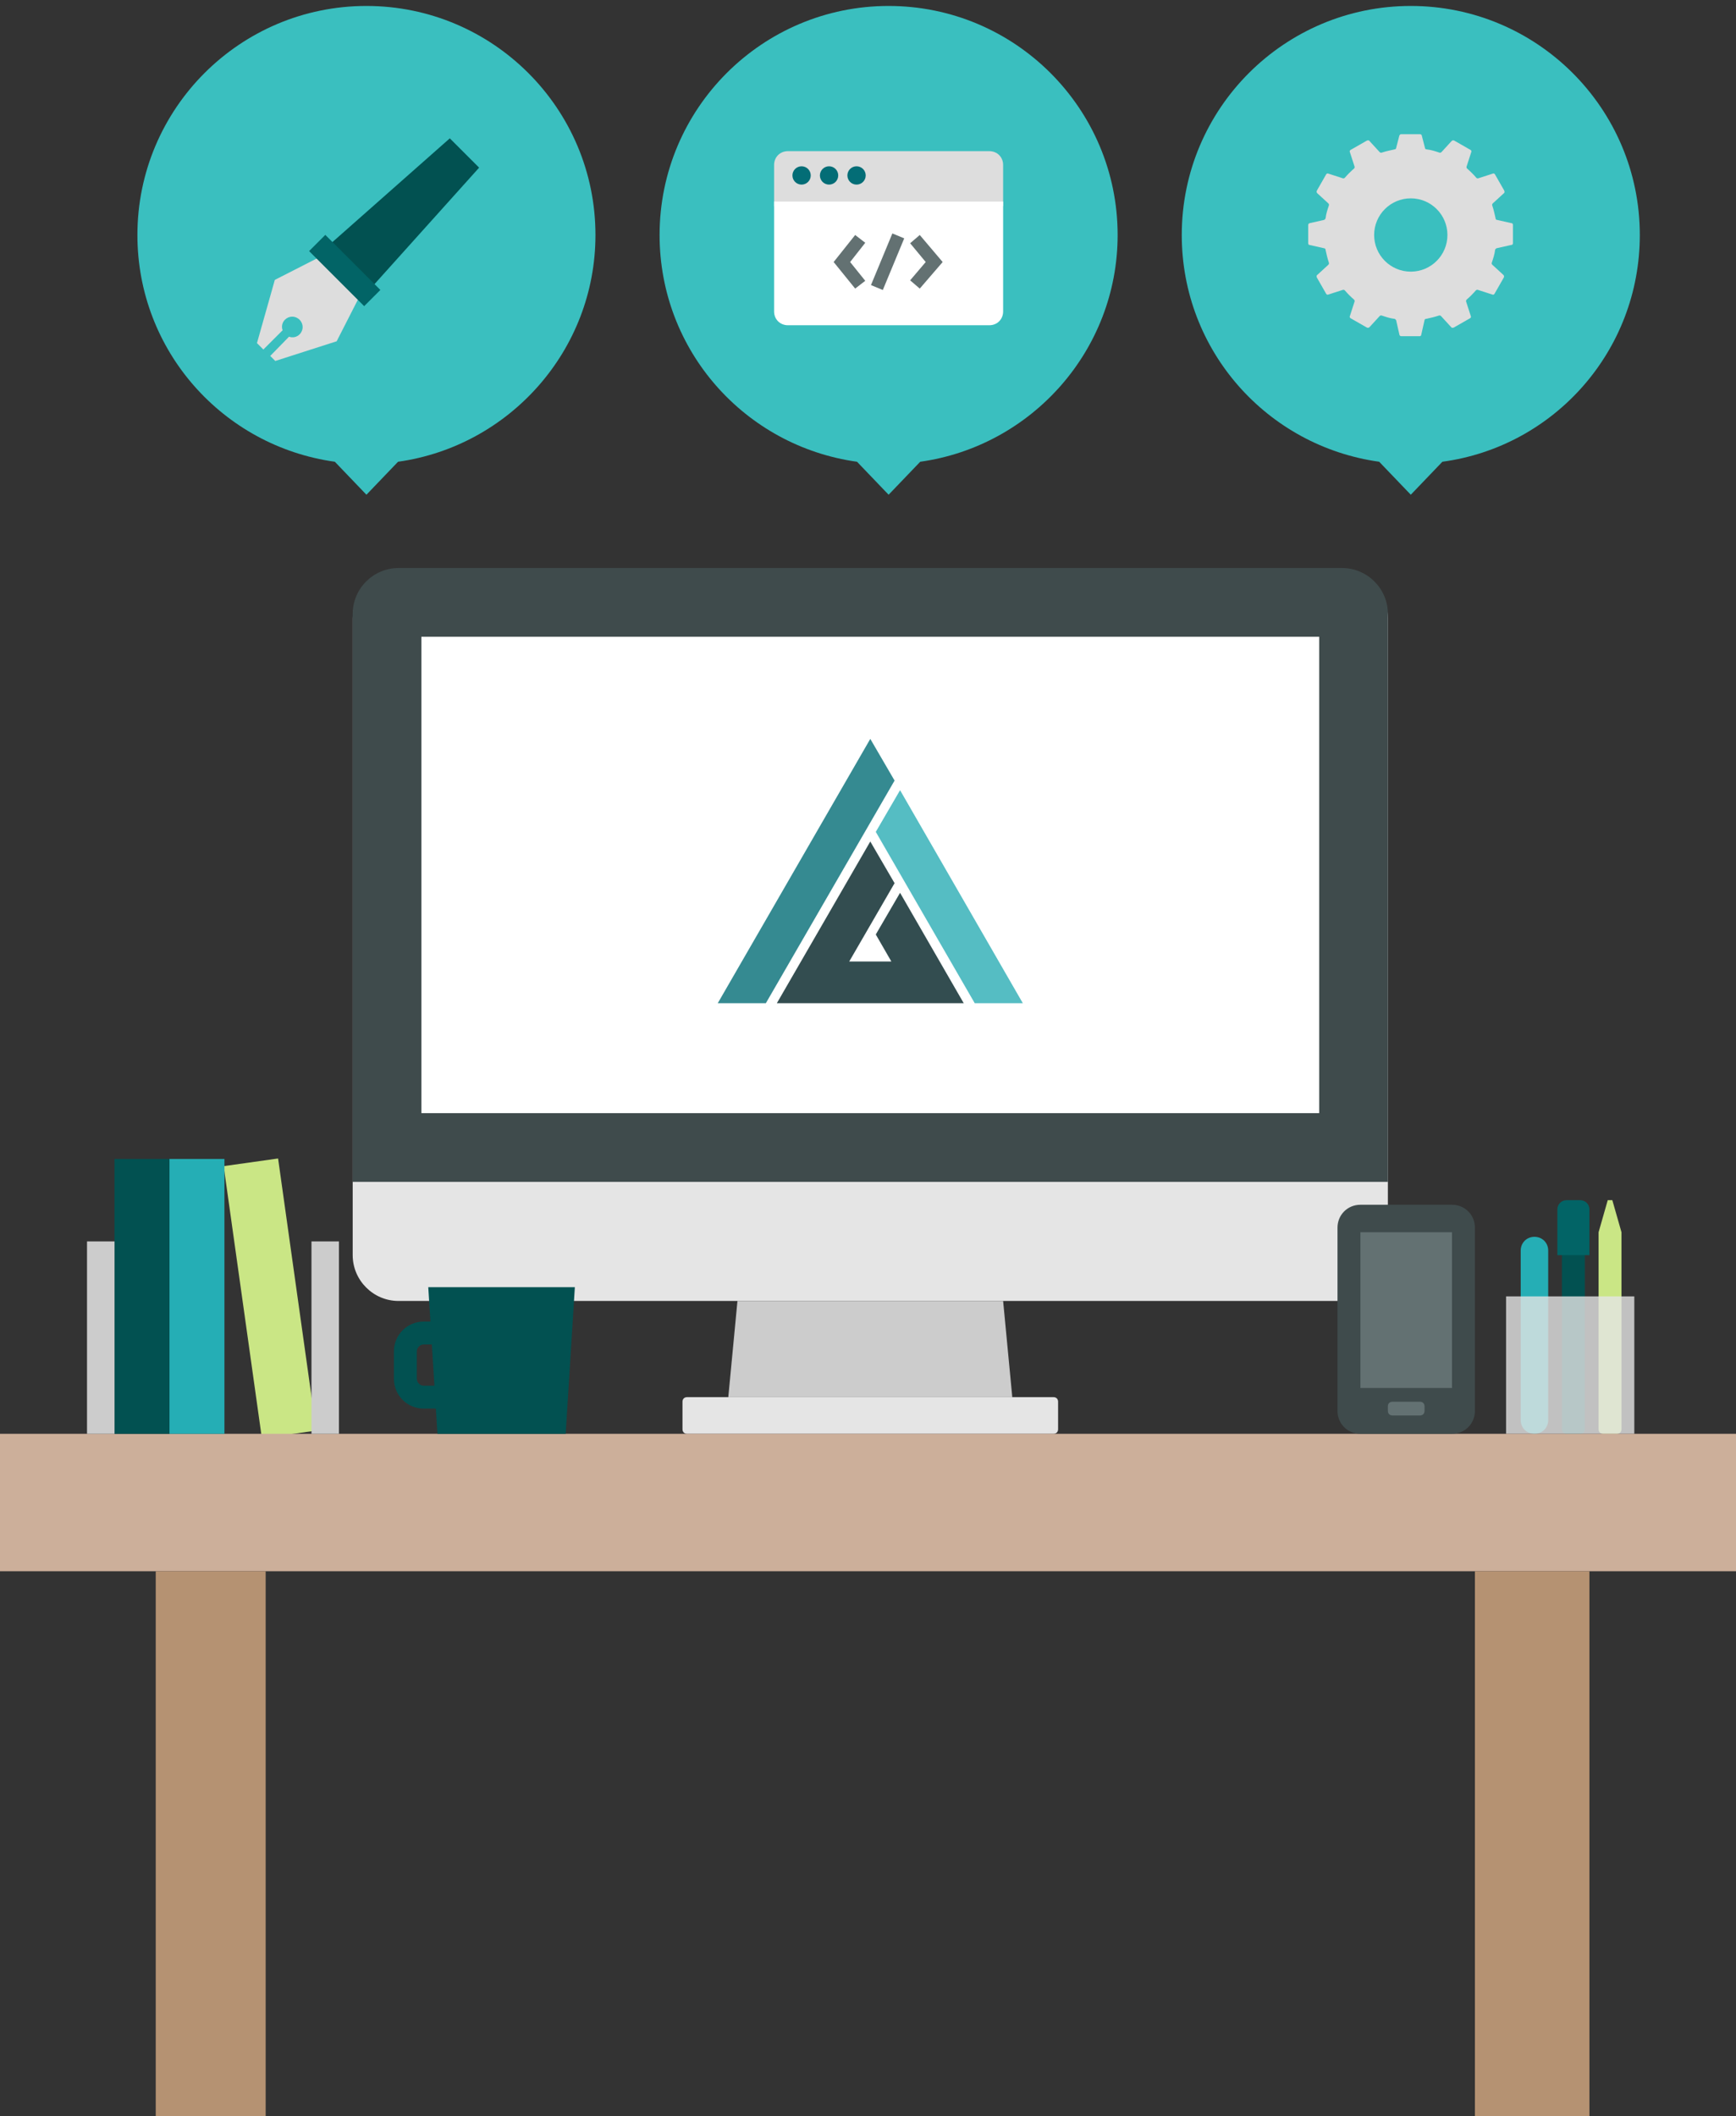 <?xml version="1.0" encoding="UTF-8"?> <svg xmlns="http://www.w3.org/2000/svg" xmlns:xlink="http://www.w3.org/1999/xlink" id="レイヤー_1" x="0px" y="0px" width="379px" height="462px" viewBox="0 0 379 462" style="enable-background:new 0 0 379 462;" xml:space="preserve"><rect x="0" y="0" width="379" height="462" fill="#333333" stroke="none"/> <style type="text/css"> .st0{fill:#CAE685;} .st1{fill:#3ABFBF;} .st2{fill:#25AEB5;} .st3{fill:#025151;} .st4{fill:#026466;} .st5{opacity:0.8;fill:#E5E5E5;} .st6{fill:#E5E5E5;} .st7{fill:#3F4B4C;} .st8{fill:#FFFFFF;} .st9{fill:#CCCCCC;} .st10{fill:#CCAF9A;} .st11{fill:#B59272;} .st12{fill:#637172;} .st13{opacity:0.8;} .st14{fill:#036D76;} .st15{fill:#002024;} .st16{fill:#2AACB4;} .st17{fill:#DDDDDD;} .st18{fill:none;} </style> <rect x="53" y="253.5" transform="matrix(0.99 -0.139 0.139 0.99 -38.875 10.97)" class="st0" width="12" height="60"></rect> <g> <path class="st1" d="M80,1.3c-27.6,0-50,22.4-50,50c0,25.3,18.7,46.1,43.1,49.5L80,108l6.9-7.2c24.3-3.4,43.1-24.3,43.1-49.5 C130,23.7,107.6,1.3,80,1.3z"></path> <path class="st1" d="M194,1.3c-27.6,0-50,22.4-50,50c0,25.3,18.7,46.1,43.1,49.5l6.9,7.2l6.9-7.2c24.3-3.4,43.1-24.3,43.1-49.5 C244,23.7,221.6,1.3,194,1.3z"></path> <path class="st1" d="M358,51.3c0-27.6-22.4-50-50-50s-50,22.4-50,50c0,25.3,18.7,46.1,43.1,49.5l6.9,7.2l6.9-7.2 C339.3,97.5,358,76.6,358,51.3z"></path> </g> <path class="st2" d="M335,313L335,313c-1.7,0-3-1.3-3-3v-37c0-1.7,1.3-3,3-3l0,0c1.7,0,3,1.3,3,3v37C338,311.7,336.7,313,335,313z"></path> <path class="st0" d="M352,262h-1l-2,7v43c0,0.6,0.4,1,1,1h3c0.6,0,1-0.4,1-1v-43L352,262z"></path> <path class="st3" d="M345,313h-3c-0.6,0-1-0.4-1-1v-41h5v41C346,312.6,345.6,313,345,313z"></path> <path class="st4" d="M347,274h-7v-10c0-1.1,0.9-2,2-2h3c1.1,0,2,0.9,2,2V274z"></path> <rect x="328.8" y="283" class="st5" width="28" height="30"></rect> <path class="st6" d="M293,284H87c-5.5,0-10-4.5-10-10V135c0-5.5,4.5-10,10-10h206c5.5,0,10,4.5,10,10v139 C303,279.5,298.5,284,293,284z"></path> <path class="st7" d="M87,124h206c5.5,0,10,4.5,10,10v124H77V134C77,128.5,81.5,124,87,124z"></path> <rect x="92" y="139" class="st8" width="196" height="104"></rect> <polygon class="st9" points="221,305 159,305 161,284 219,284 "></polygon> <path class="st6" d="M230,313h-80c-0.6,0-1-0.4-1-1v-6c0-0.6,0.4-1,1-1h80c0.6,0,1,0.4,1,1v6C231,312.6,230.6,313,230,313z"></path> <rect y="313" class="st10" width="380" height="30"></rect> <g> <rect x="34" y="343" class="st11" width="24" height="119"></rect> <rect x="322" y="343" class="st11" width="25" height="119"></rect> </g> <path class="st7" d="M317,313h-20c-2.8,0-5-2.2-5-5v-40c0-2.8,2.2-5,5-5h20c2.8,0,5,2.2,5,5v40C322,310.8,319.8,313,317,313z"></path> <rect x="297" y="269" class="st12" width="20" height="34"></rect> <path class="st3" d="M105,307.5H92.5c-3.6,0-6.5-2.9-6.5-6.5v-6c0-3.6,2.9-6.5,6.5-6.5H105V307.5z M92.5,293.5 c-0.8,0-1.5,0.7-1.5,1.5v6c0,0.8,0.7,1.5,1.5,1.5h7.5v-9H92.5z"></path> <polygon class="st3" points="123.5,313 95.5,313 93.5,281 125.5,281 "></polygon> <path class="st12" d="M310,309h-6c-0.6,0-1-0.4-1-1v-1c0-0.6,0.4-1,1-1h6c0.6,0,1,0.4,1,1v1C311,308.6,310.6,309,310,309z"></path> <g class="st13"> <polygon class="st14" points="156.7,219 190,161.3 195.3,170.4 167.2,219 "></polygon> <polygon class="st15" points="169.6,219 190,183.7 195.3,192.8 185.4,209.9 194.6,209.9 191.2,204 196.5,194.9 210.4,219 "></polygon> <polygon class="st16" points="212.8,219 191.2,181.6 196.5,172.5 223.3,219 "></polygon> </g> <path class="st17" d="M219,45h-50v-9c0-1.7,1.3-3,3-3h44c1.7,0,3,1.3,3,3V45z"></path> <path class="st8" d="M216,71h-44c-1.7,0-3-1.3-3-3V44h50v24C219,69.7,217.7,71,216,71z"></path> <circle class="st14" cx="175" cy="38.3" r="2"></circle> <circle class="st14" cx="181" cy="38.3" r="2"></circle> <circle class="st14" cx="187" cy="38.3" r="2"></circle> <g> <polygon class="st12" points="186.7,51.3 182,57.2 186.7,63 188.9,61.3 185.6,57.2 188.9,53 "></polygon> <polygon class="st12" points="200.8,51.3 198.7,53.1 202.1,57.2 198.7,61.2 200.8,63 205.8,57.2 "></polygon> <rect x="192.5" y="51" transform="matrix(-0.924 -0.383 0.383 -0.924 351.072 184.159)" class="st12" width="2.8" height="12.2"></rect> </g> <path class="st17" d="M330.3,53.1v-4c0-0.2-0.1-0.4-0.4-0.4l-3.1-0.7c-0.2,0-0.3-0.2-0.3-0.4c-0.2-0.9-0.4-1.8-0.7-2.7 c-0.1-0.2,0-0.4,0.1-0.5l2.4-2.2c0.2-0.1,0.2-0.4,0.1-0.6l-2-3.5c-0.1-0.2-0.3-0.3-0.5-0.2l-3.1,1c-0.2,0.1-0.4,0-0.5-0.1 c-0.6-0.7-1.3-1.4-2-2c-0.1-0.1-0.2-0.3-0.1-0.5l1-3.1c0.1-0.2,0-0.4-0.2-0.5l-3.5-2c-0.2-0.1-0.4-0.1-0.6,0.1l-2.2,2.4 c-0.1,0.1-0.3,0.2-0.5,0.1c-0.9-0.3-1.8-0.6-2.8-0.7c-0.1,0-0.3-0.1-0.3-0.3l-0.7-2.7c0-0.2-0.2-0.3-0.4-0.3h-4.1 c-0.2,0-0.3,0.1-0.4,0.3l-0.7,2.7c0,0.1-0.1,0.3-0.3,0.3c-0.9,0.2-1.9,0.4-2.8,0.7c-0.2,0.1-0.4,0-0.5-0.1l-2.2-2.4 c-0.1-0.2-0.4-0.2-0.6-0.1l-3.5,2c-0.2,0.1-0.3,0.3-0.2,0.5l1,3.1c0.1,0.2,0,0.4-0.1,0.5c-0.7,0.6-1.4,1.3-2,2 c-0.1,0.1-0.3,0.2-0.5,0.1l-3.1-1c-0.2-0.1-0.4,0-0.5,0.2l-2,3.5c-0.1,0.2-0.1,0.4,0.1,0.6l2.4,2.2c0.1,0.1,0.2,0.3,0.1,0.5 c-0.3,0.9-0.6,1.8-0.7,2.7c0,0.2-0.2,0.3-0.3,0.4l-3.1,0.7c-0.2,0-0.4,0.2-0.4,0.4v4c0,0.2,0.1,0.4,0.4,0.4l3.1,0.7 c0.2,0,0.3,0.2,0.3,0.4c0.2,0.9,0.4,1.8,0.7,2.7c0.1,0.2,0,0.4-0.1,0.5l-2.4,2.2c-0.2,0.1-0.2,0.4-0.1,0.6l2,3.5 c0.1,0.2,0.3,0.3,0.5,0.2l3.1-1c0.2-0.1,0.4,0,0.5,0.1c0.6,0.7,1.3,1.4,2,2c0.1,0.1,0.2,0.3,0.1,0.5l-1,3.1c-0.1,0.2,0,0.4,0.2,0.5 l3.5,2c0.2,0.1,0.4,0.1,0.6-0.1l2.2-2.4c0.1-0.1,0.3-0.2,0.5-0.1c0.9,0.3,1.8,0.6,2.7,0.7c0.2,0,0.3,0.2,0.4,0.3l0.7,3.1 c0,0.2,0.2,0.4,0.4,0.4h4c0.2,0,0.4-0.1,0.4-0.4l0.7-3.1c0-0.2,0.2-0.3,0.4-0.3c0.9-0.2,1.8-0.4,2.7-0.7c0.2-0.1,0.4,0,0.5,0.1 l2.2,2.4c0.1,0.2,0.4,0.2,0.6,0.1l3.5-2c0.2-0.1,0.3-0.3,0.2-0.5l-1-3.1c-0.1-0.2,0-0.4,0.1-0.5c0.7-0.6,1.4-1.3,2-2 c0.1-0.1,0.3-0.2,0.5-0.1l3.1,1c0.2,0.1,0.4,0,0.5-0.2l2-3.5c0.1-0.2,0.1-0.4-0.1-0.6l-2.4-2.2c-0.1-0.1-0.2-0.3-0.1-0.5 c0.3-0.9,0.6-1.8,0.7-2.7c0-0.2,0.2-0.3,0.3-0.4l3.1-0.7C330.2,53.5,330.3,53.3,330.3,53.1z"></path> <circle class="st1" cx="308" cy="51.3" r="8"></circle> <rect x="25" y="253" class="st3" width="12" height="60"></rect> <rect x="19" y="271" class="st9" width="6" height="42"></rect> <rect x="68" y="271" class="st9" width="6" height="42"></rect> <rect x="37" y="253" class="st2" width="12" height="60"></rect> <path class="st17" d="M78.6,64.5L70,56l-10,5.1l-3.9,13.8c0.4,0.4,0.9,0.9,1.4,1.4l4.2-4.2c-0.3-0.8-0.1-1.7,0.5-2.3 c0.9-0.9,2.3-0.9,3.2,0c0.9,0.9,0.9,2.3,0,3.2c-0.6,0.6-1.5,0.8-2.3,0.5L59,77.7c0.4,0.4,0.8,0.8,1.1,1.1l13.4-4.3L78.6,64.5z"></path> <g> <path class="st18" d="M59,54"></path> </g> <polygon class="st3" points="98.2,30.2 104.6,36.6 81.6,62.2 72.4,53 "></polygon> <rect x="66.8" y="56.6" transform="matrix(-0.707 -0.707 0.707 -0.707 86.715 154.077)" class="st4" width="17" height="5"></rect> </svg> 